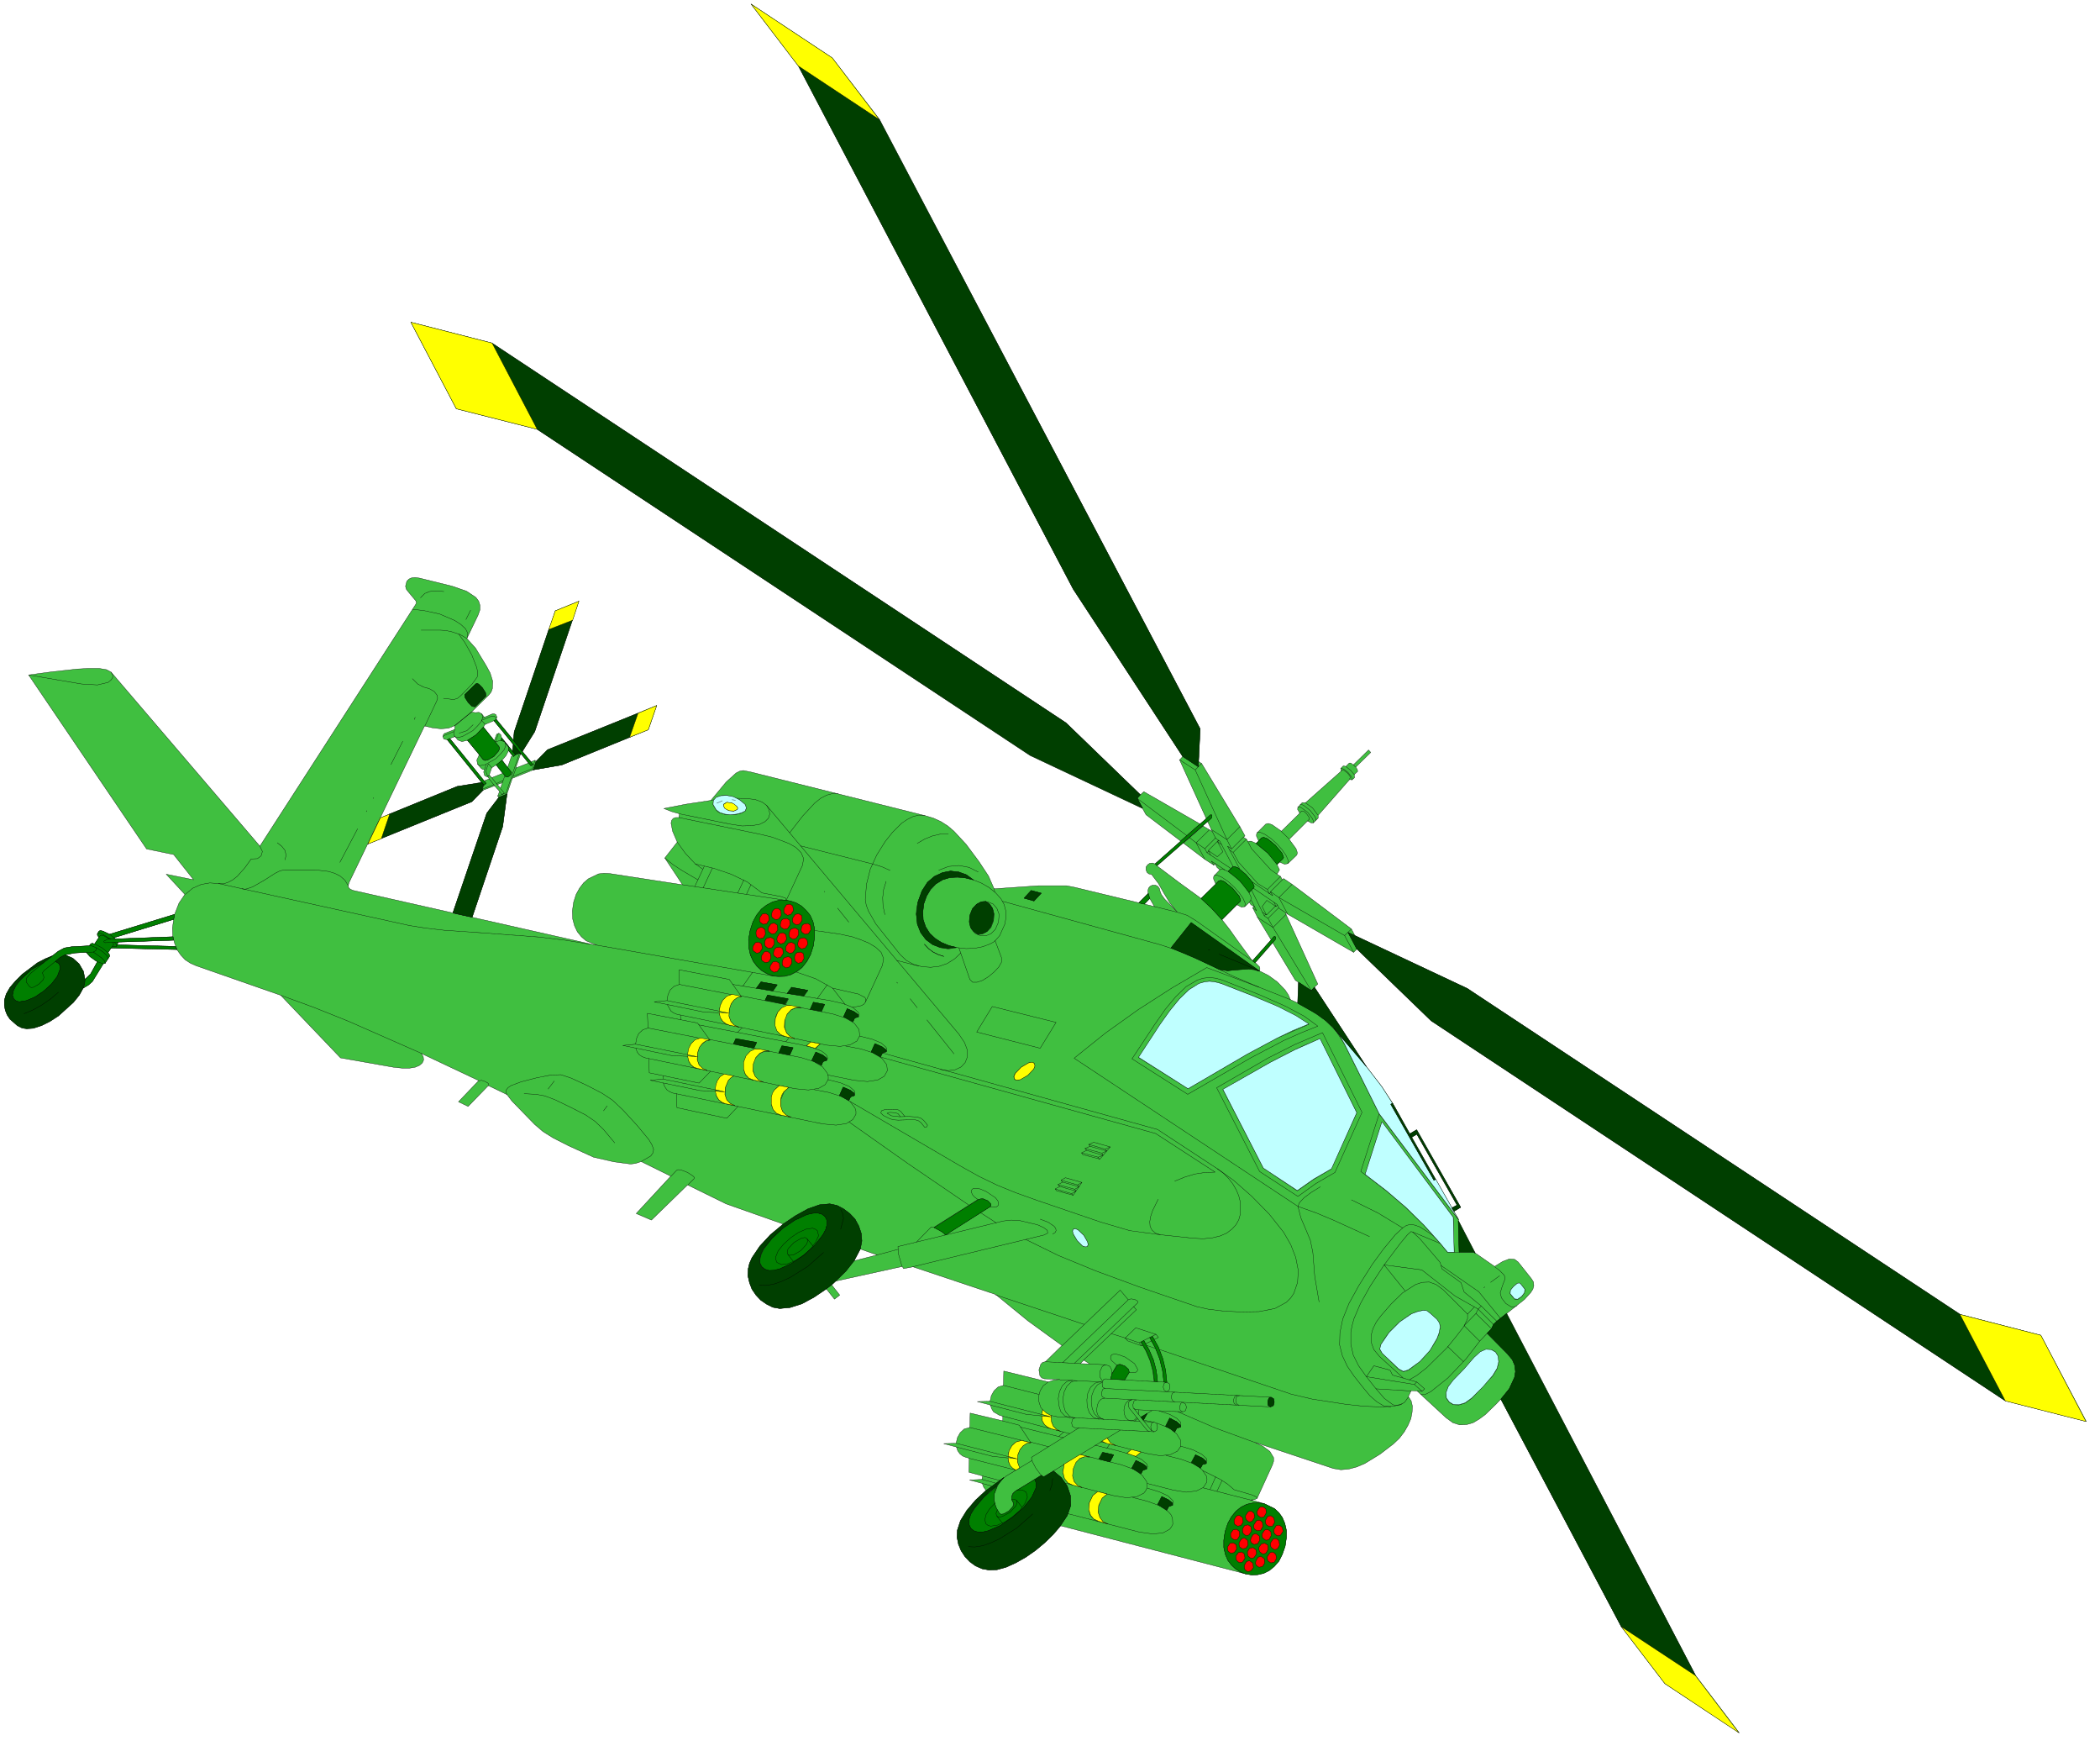 <svg xmlns="http://www.w3.org/2000/svg" width="449.733" height="373.8" fill-rule="evenodd" stroke-linecap="round" preserveAspectRatio="none" viewBox="0 0 6747 5608"><style>.pen0{stroke:#000;stroke-width:1;stroke-linejoin:round}.pen1{stroke:none}.brush2{fill:none}</style><path d="m3199 4158-266-89-30 6-4-7-214 47-13 12 26 33-17 13-26-33-40 27-39 21-38 12-33 3-22-4-20-10-19-13-15-16-13-19-8-21-5-22 1-23 4-17 8-18 25-37 35-37 41-34-184-65-124-61-116 113-49-21 111-120-95-47-18 6-16 2-53-7-66-15-81-37-49-25-32-20-27-23-36-37-37-38-16-21-60-29-65 67-31-15 65-68-184-87 6 11 1 10-4 9-9 8-14 6-18 3h-24l-28-3-170-30-192-201-272-95-18-8-17-11-14-15-12-17-8-21-6-23-1-26 4-28-192 59 5 4 185-7 2 11-179 6-2 9 187 5 2 5 3 5-212-5-10 15 5 7v5l-15 22-11 1-19-9-19-14-11-13-37 2-31 6 25 11 20 18 14 24 5 26 18-18 22-39 18 7-35 57-12 11-17 10-12 22-19 24-48 43-27 18-27 13-26 9-22 2-16-3-14-7-24-21-9-14-6-15-3-16v-16l6-20 12-21 18-21 21-21 49-37 25-13 24-10 17-14 21-11 24-4 56-3 4-6 5-2 8 2 14-21-5-7v-5l5-8 4-2 9 2 21 10 209-64 14-36 19-28-60-65 88 18-64-81-87-18-379-559 74-10 82-9 37-2h33l24 4 15 8 478 559 499-774 4-7-2-7-25-30-6-8-2-9 4-16 7-7 9-4 11-1 14 2 105 26 46 16 30 20 9 12 4 13v15l-6 17-36 75 28 31 34 56 13 24 8 26-1 24-4 11-7 9-56 55-54 44-20 8-24 2-27-3-26-6-242 502-3 10 1 7 5 5 9 4 762 172 22 4-35-14-15-13-13-16-9-19-6-22-1-26 4-28 8-25 11-20 13-17 15-13 33-16 18-2 18 1 234 36-57-86 40-51-15-35-5-26 2-9 5-6 8-3h10l2-12-25-7-25-10 72-14 79-12 49-59 32-29 12-6 11-2 25 5 559 140 27 8 24 11 22 14 20 17 39 42 41 55 31 47 18 41 143-10h89l26 5 207 50 30-30-1-9 2-8 5-6 8-4h9l8 4 5 7 2 8 4 11 11 15 40 41-23-28-19-31-18-32-22-29-9-2-6-5-3-8v-9l5-7 7-5 9-1 8 3 83-73-112-85-11-20-361-170-1584-1048-260-66-146-278 261 67 1844 1220 239 231 11-10 181 104 20-17-86-189 10-11-352-538-883-1680-152-199 261 173 152 198 1030 1958-5 104 10 7 123 203 16 29-5 4 10 7 5 8 4-2h6l16 7 8-7-7-16v-6l2-5 28-28 8-2 12 4 30 21 59-58-7-12 1-7 14-15 10 1 115-102-1-9 8-8 8 2 11-11h5l8 6 49-48 7 8-48 47 5 8 1 6-11 10 1 10-8 7-8-1-101 115v9l-15 15h-8l-11-6-59 59 22 30 4 12v4l-2 5-28 27-11 2-16-7-8 8 8 17-8 14 11 7 6 11 4-4 28 19 190 143 11 21 361 170 1584 1047 259 67 146 277-259-66-1845-1221-239-231-11 11-211-122-9-6 105 230-11 10 167 255 50 65 34 52 56 99 22-13 141 249-22 13 15 26v4l54 104 62 43 26-16 21-8 17 1 12 9 42 53 7 11 1 12-3 11-7 11-20 22-24 19-33 26 607 1163 140 184-239-158-140-183-387-731-15 16-35 34-19 14-20 12-21 6-22 1-22-7-22-16-93-86-19-1-9 19 9 14 4 17-1 19-4 21-9 21-12 21-16 21-19 18-43 33-49 30-26 11-26 7-25 2-24-4-255-85 28 13 23 17 12 20v12l-4 12-49 107-8 4-12 1 43 12 33 16 14 13 11 15 8 19 5 22v24l-4 27-9 26-11 22-15 17-16 13-18 9-18 5-19 1-19-3-596-155-23 27-28 27-30 25-31 22-32 18-31 14-29 8-26 1-22-4-21-10-18-13-16-16-13-19-8-21-5-22 1-23 10-31 20-32 28-33 34-32-7-9-5-13-41-11 40-2 2-11-44-12 1-45-11-3-10-4-9-7-7-10-4-12-41-11 40-1 4-18 9-16 13-12 18-5 1-46 105 25v-15l-11-3-19-11-6-10-4-12-42-11 41-1 4-18 9-16 13-12 17-5 1-46 143 35 17-6 20-2-50-2-8-3-6-7-3-19 6-18 6-6 9-2 53-52-109-79-104-85zm-381-127-74 19 20-38 54 19zm664 338 19 12-30-1 11-11zm1183-489-129-227 16-10 130 228-17 9zm-988-976 17-18 15 26-32-8zm182-18-73-53-69-52 163-142 15 32-30-18-63 55 70 53 28 18 4-4 6 11 9 8-18 19-2 4v6l7 17-47 46zm67 68 48-48 15 8 11-2 14-14 5 8 10 6-4 4 15 30 44 73-59 67-3-2-47-64-24-34-25-32zm107 138 56-64 73 121 10 6-2 67-24-11-7-16-10-15-25-26-29-21-28-14 1-7-1-6-14-14zm-2387-592-17 50-14 105-98 291-62-13 109-321 39-51-4-4 6-15-16-18-37 14-36 37-334 136 40-84 247-101 79-12-111-138-11-2-3-8 2-7 3-3 33-13v-12l54-44 12 2 12-1 9 5 8 11 26-11h6l5 2 4 9-3 6 56 68 2-26 132-390 76-31-142 419-40 64 28 33 13-5 3 4 37-37 351-143-27 78-278 113-92 16-67 27zm-32 14-6 18-10-12 16-6zm-42-12-14 5-1 4-112-139 17-6 9 11 13 5 18-4 38 46-8 17 2 13 11 13 5 4 6 1-2 8 3 11 7 4 2-1 6 8zm43-18-35 14-8-9 8-23 14-9 21 27zm16-19-18-23 13-15 8-16 13 17-4 2-12 35zm18-74-2 23-35-44-3-10-6-5-7 3-1 2-7 19-35-43 5-9 29-12 62 76zm8 76 15-44 2-2 24 30-41 16z" class="pen1" style="fill:#40bf40"/><path d="m3199 4158-266-89-30 6-4-7-214 47-13 12 26 33-17 13-26-33-40 27-39 21-38 12-33 3-22-4-20-10-19-13-15-16-13-19-8-21-5-22 1-23 4-17 8-18 25-37 35-37 41-34-184-65-124-61-116 113-49-21 111-120-95-47-18 6-16 2-53-7-66-15-81-37-49-25-32-20-27-23-36-37-37-38-16-21-60-29-65 67-31-15 65-68-184-87 6 11 1 10-4 9-9 8-14 6-18 3h-24l-28-3-170-30-192-201-272-95-18-8-17-11-14-15-12-17-8-21-6-23-1-26 4-28-192 59 5 4 185-7 2 11-179 6-2 9 187 5 2 5 3 5-212-5-10 15 5 7v5l-15 22-11 1-19-9-19-14-11-13-37 2-31 6 25 11 20 18 14 24 5 26 18-18 22-39 18 7-35 57-12 11-17 10-12 22-19 24-48 43-27 18-27 13-26 9-22 2-16-3-14-7-24-21-9-14-6-15-3-16v-16l6-20 12-21 18-21 21-21 49-37 25-13 24-10 17-14 21-11 24-4 56-3 4-6 5-2 8 2 14-21-5-7v-5l5-8 4-2 9 2 21 10 209-64 14-36 19-28-60-65 88 18-64-81-87-18-379-559 74-10 82-9 37-2h33l24 4 15 8 478 559 499-774 4-7-2-7-25-30-6-8-2-9 4-16 7-7 9-4 11-1 14 2 105 26 46 16 30 20 9 12 4 13v15l-6 17-36 75 28 31 34 56 13 24 8 26-1 24-4 11-7 9-56 55-54 44-20 8-24 2-27-3-26-6-242 502-3 10 1 7 5 5 9 4 762 172 22 4-35-14-15-13-13-16-9-19-6-22-1-26 4-28 8-25 11-20 13-17 15-13 33-16 18-2 18 1 234 36-57-86 40-51-15-35-5-26 2-9 5-6 8-3h10l2-12-25-7-25-10 72-14 79-12 49-59 32-29 12-6 11-2 25 5 559 140 27 8 24 11 22 14 20 17 39 42 41 55 31 47 18 41 143-10h89l26 5 207 50 30-30-1-9 2-8 5-6 8-4h9l8 4 5 7 2 8 4 11 11 15 40 41-23-28-19-31-18-32-22-29-9-2-6-5-3-8v-9l5-7 7-5 9-1 8 3 83-73-112-85-11-20-361-170-1584-1048-260-66-146-278 261 67 1844 1220 239 231 11-10 181 104 20-17-86-189 10-11-352-538-883-1680-152-199 261 173 152 198 1030 1958-5 104 10 7 123 203 16 29-5 4 10 7 5 8 4-2h6l16 7 8-7-7-16v-6l2-5 28-28 8-2 12 4 30 21 59-58-7-12 1-7 14-15 10 1 115-102-1-9 8-8 8 2 11-11h5l8 6 49-48 7 8-48 47 5 8 1 6-11 10 1 10-8 7-8-1-101 115v9l-15 15h-8l-11-6-59 59 22 30 4 12v4l-2 5-28 27-11 2-16-7-8 8 8 17-8 14 11 7 6 11 4-4 28 19 190 143 11 21 361 170 1584 1047 259 67 146 277-259-66-1845-1221-239-231-11 11-211-122-9-6 105 230-11 10 167 255 50 65 34 52 56 99 22-13 141 249-22 13 15 26v4l54 104 62 43 26-16 21-8 17 1 12 9 42 53 7 11 1 12-3 11-7 11-20 22-24 19-33 26 607 1163 140 184-239-158-140-183-387-731-15 16-35 34-19 14-20 12-21 6-22 1-22-7-22-16-93-86-19-1-9 19 9 14 4 17-1 19-4 21-9 21-12 21-16 21-19 18-43 33-49 30-26 11-26 7-25 2-24-4-255-85 28 13 23 17 12 20v12l-4 12-49 107-8 4-12 1 43 12 33 16 14 13 11 15 8 19 5 22v24l-4 27-9 26-11 22-15 17-16 13-18 9-18 5-19 1-19-3-596-155-23 27-28 27-30 25-31 22-32 18-31 14-29 8-26 1-22-4-21-10-18-13-16-16-13-19-8-21-5-22 1-23 10-31 20-32 28-33 34-32-7-9-5-13-41-11 40-2 2-11-44-12 1-45-11-3-10-4-9-7-7-10-4-12-41-11 40-1 4-18 9-16 13-12 18-5 1-46 105 25v-15l-11-3-19-11-6-10-4-12-42-11 41-1 4-18 9-16 13-12 17-5 1-46 143 35 17-6 20-2-50-2-8-3-6-7-3-19 6-18 6-6 9-2 53-52-109-79-104-85z" class="pen0 brush2"/><path d="m2818 4031-74 19 20-38 54 19zm664 338 19 12-30-1 11-11zm1183-489-129-227 16-10 130 228-17 9zm-988-976 17-18 15 26-32-8zm182-18-73-53-69-52 163-142 15 32-30-18-63 55 70 53 28 18 4-4 6 11 9 8-18 19-2 4v6l7 17-47 46zm67 68 48-48 15 8 11-2 14-14 5 8 10 6-4 4 15 30 44 73-59 67-3-2-47-64-24-34-25-32zm107 138 56-64 73 121 10 6-2 67-24-11-7-16-10-15-25-26-29-21-28-14 1-7-1-6-14-14zm-2387-592-17 50-14 105-98 291-62-13 109-321 39-51-4-4 6-15-16-18-37 14-36 37-334 136 40-84 247-101 79-12-111-138-11-2-3-8 2-7 3-3 33-13v-12l54-44 12 2 12-1 9 5 8 11 26-11h6l5 2 4 9-3 6 56 68 2-26 132-390 76-31-142 419-40 64 28 33 13-5 3 4 37-37 351-143-27 78-278 113-92 16-67 27z" class="pen0 brush2"/><path d="m1614 2514-6 18-10-12 16-6zm-42-12-14 5-1 4-112-139 17-6 9 11 13 5 18-4 38 46-8 17 2 13 11 13 5 4 6 1-2 8 3 11 7 4 2-1 6 8zm43-18-35 14-8-9 8-23 14-9 21 27zm16-19-18-23 13-15 8-16 13 17-4 2-12 35zm18-74-2 23-35-44-3-10-6-5-7 3-1 2-7 19-35-43 5-9 29-12 62 76zm8 76 15-44 2-2 24 30-41 16z" class="pen0 brush2"/><path fill="none" d="m178 3088 11 8 4 8v10l-8 22-19 24-25 23-28 19-27 12-24 4-10-3-7-6-5-12 3-15 9-16 13-18 16-16 19-16 40-23" class="pen0"/><path fill="none" d="m209 3067-16 10-51 40-6 8 4 9 1 6-2 7-14 15-17 10-8 1-5-3-11-15 1-12 14-17 33-26 37-29m104 75-1 15-5 14m-79 12-26 23-29 20-29 16-27 10m210-217h7l17 6 19 12 14 14 3 5v5m-9 14-2-7-8-10-28-19" class="pen0"/><path fill="none" d="m309 3045-1 9-8 5h-23m27-26 23 11 20 17m10-16 8-11-2-7" class="pen0"/><path fill="none" d="m379 3027-41 2-4-2v-4l5-4 6-2h26m6 18-3 5" class="pen0"/><path fill="none" d="m368 3027 6 8v5l-5 2-8-2m-9-23-18-10-8-3-4 2-4 6" class="pen0"/><path fill="none" d="m313 3000 6-2 11 3 26 16m10-4-14-11m206-49 3-16m34-64 24-20 27-12 28-5 28 2 16 1 15-5 15-8 14-11 25-28 20-28 20-1 12-9 4-14-8-17m-478-559 5 9v8l-5 8-10 8-34 8-51-3-170-29m1259-248 14-14 15-6 20-2 26 2m86 60-15 30m5 58 1-14-7-14-15-14-20-13-49-21-51-11-35-4m27 67h61l18 1 22 5 24 8 22 13" class="pen0"/><path fill="none" d="m1474 2037 19 26 23 41 16 41 3 17-2 13-16 22-35 36-12 10-12 4-33-4m-60 89 38-80 3-9-1-9-10-13-16-9-18-5-19-10-17-17" class="pen0"/><path d="m1494 2231 35-34 4-1 5 2 12 12 10 15 1 11-35 35-9-2-13-13-9-15-1-10z" class="pen0 brush2"/><path fill="none" d="m1548 2293 3 11-5 14-12 14-15 15-34 19-15 3h-5l-5-5-2-9 3-12" class="pen0"/><path fill="none" d="m1475 2355 25-8 20-19m30-21 7-3m30 11 4-1 3-4-2-6-5-4h-7l-33 14 12 13m-6 9-23 24-28 18m-40-12-2-2m-2-14-32 13-3 3m14 10 8-3m95 51 12 16 6 3 9-2 20-11 15-18 3-8v-2l-2-4-15-19m21-1 3-7m-11-14-8 24" class="pen0"/><path fill="none" d="m1591 2383 18-5 7 1 6 4 3 11-5 14-12 14-15 15-34 19-15 3h-5l-5-5m28 2-5 16m9 22 4-1m2-4-1 2-3 2-3-4-4-12 8-24 11 13m14-8 19-16m21-31 1-8-3-6-10-14m27 8 25 30m4-7-28-35m-2 35 8 11-6 5-2-2m8-3 13-6 3 4" class="pen0"/><path fill="none" d="m1669 2419-43 128-27 10m4 4 27-10-4-4" class="pen0"/><path fill="none" d="m1608 2533 12 14-7 5-8-10m-16-18-17-22m8-4 18 23m16-7 8-22m-6 15-21 10m-8 3-38 15 4 4m-4-4 6-14m-6-7 6 8 7-5-5-6m59-27 9 12h6l7-4 5-6 1-5-13-16m27 2-12 33m2-6 62-25 9-27m4 4-10 27-3-4" class="pen0"/><path fill="none" d="m1706 2448 7 8-7 4-8-9m326-82 26-78m-210-299-77 31m-429 281-3 7m-37 70-38 75m-56 106-1 3m-20 39-2 3m75 9-27 78m-76-32-57 108m-176-8 3-15-3-15-10-13-15-12m228 138-11-18-15-13-18-9-20-6-43-5h-97l-15 3-16 8-36 23-37 21-18 6-6 1-10-1" class="pen0"/><path fill="none" d="m702 2838 614 135 50 8 61 7 145 10 161 12 83 10 80 13m-994 164 107 39 112 45 234 103m183 88 9-2 12 4 10 6v7m60 30-3-9 1-8 6-7 9-6 32-12 50-13 46-9 32-1 33 11 50 23 50 26 33 22 33 31 46 50 38 46 10 17 5 14-2 11-7 10-31 18" class="pen0"/><path fill="none" d="m1975 3671-36-43-27-26-31-21-49-25-50-24-32-12-28-5-38-2m77-15 20-26m170 80-12 16m216 211 19-20 5-2 9 1 21 8 17 11 5 5-1 4-20 20m406-306 47 9 41 13 28 17 15 20 3 10v10l-10 17-21 13-33 5-43-4-481-99-10-4-9-6-7-10-5-12" class="pen0"/><path fill="none" d="m2173 3513 2 45 160 34 36-38m170 35-15-7-12-12-6-17 1-22 10-24 15-14" class="pen0"/><path fill="none" d="m2504 3487-16 14-10 24v22l6 17 11 12 15 6m-149-31-14-6-12-12-6-17 1-22 10-24 8-8 9-6m-30-6-12 8-9 13-5 14-2 16m0 4 3 16 7 12 10 8 12 4" class="pen0"/><path fill="none" d="m2131 3455-1 11 198 41-79-4-160-33 41-4m-88-112 198 40-80-3-159-33 41-4 3-18 7-16 13-12 17-6-2-47 161 31 40 55-199-39" class="pen0"/><path fill="none" d="m2280 3339 294 58 41 13 28 17 15 20 3 10v10l-10 17-21 12-33 5-43-4-480-99-11-4-9-6-7-9-4-12" class="pen0"/><path fill="none" d="m2085 3400 1 46 160 33 37-38" class="pen0"/><path fill="none" d="m2242 3433-12-4-10-8-7-12-3-16m0-5 3-18 7-17 13-12 18-6m30 6-13 3-11 8-10 12-6 18-1 22 6 17 12 12 14 6m149 31-15-6-11-12-6-18 1-22 8-21 12-13 15-7h16" class="pen0"/><path fill="none" d="M2472 3377h-16l-15 7-13 13-5 10-3 11v22l6 18 11 12 15 6m245 43 12-27 23 10 13 10v7l-12 4-6 12" class="pen0"/><path fill="none" d="m2746 3518 1-7-2-7-16-14-29-12-40-10m-21-45 5-13 12-4v-7l-12-9-23-10-13 27" class="pen0"/><path fill="none" d="m2657 3405 2-7-3-8-7-7-10-7-31-12-43-10-320-62m112 62 8-17 66 12-9 18" class="pen0"/><path fill="none" d="m2502 3383 11-23 35 6-11 23m-394-175 198 40-79-3-160-33 41-4 3-18 7-16 13-12 17-6-1-47 161 31 39 55-199-39" class="pen0"/><path fill="none" d="m2381 3199 295 58 41 13 28 17 15 20 2 20-9 17-22 12-32 5-43-4-481-99-10-4-9-6-12-21m42 33 1 16" class="pen0"/><path fill="none" d="m2344 3293-12-4-10-8-7-12-4-16m0-5 3-18 8-17 13-12 17-6m30 6-13 3-11 8-9 12-6 18-1 22 6 17 11 12 15 6m10 2-14 15m155 30 10-13m-12-3-15-6-11-12-6-18v-22l3-11 5-10 13-13 15-7h16" class="pen0"/><path fill="none" d="M2574 3237h-16l-16 7-13 13-5 10-3 11v22l6 18 12 12 14 7m38 22 14-12m30 6-15 15m97-8 48 9 41 13 28 18 15 20 2 19-10 18-21 12-33 5-43-4-84-17" class="pen0"/><path fill="none" d="m2799 3379 12-26 23 10 12 9 2 4-1 3-12 4-6 12" class="pen0"/><path fill="none" d="m2848 3378 1-7-2-7-16-14-29-12-40-10m-22-45 6-13 12-4v-6l-13-10-23-10-12 27" class="pen0"/><path fill="none" d="m2759 3266 1-8-3-7-17-15-30-12-43-10-313-52m104 52 8-17 67 12-9 18" class="pen0"/><path fill="none" d="m2603 3243 11-23 36 6-11 24m-221-127-31 44m43 8 15-21 52 10-14 19m46 8 14-19 53 9-14 19m44 7 32-44m-100-41 63 22 54 30 40 52m24 10 29-6 8-5 5-7 1-8-3-6-21-11-83-19" class="pen0"/><path fill="none" d="m2781 3218 54-117 4-22-8-20-17-16-23-14-27-11-26-9-42-9-78-11" class="pen0"/><path d="m2613 3039-9 28-12 22-15 19-17 13-19 10-19 5-20 1-19-2-19-7-17-10-15-14-12-16-9-20-5-23-1-26 5-29 9-28 12-22 15-19 17-13 19-10 19-5 20-1 19 3 18 6 17 10 15 14 13 16 9 20 5 23v26l-4 29z" class="pen0 brush2"/><path d="m2505 3110-8 12-12 2-9-7-1-14 8-12 11-2 10 6 1 15zm-28-31-8 12-12 2-10-7-2-7 1-8 3-7 5-5 6-2h6l9 7 2 15zm-29-31-8 12-6 2h-5l-10-7-2-6 1-8 3-8 5-4 12-2 9 6 1 15zm11-46-7 12-12 2-9-7-2-7v-8l3-7 5-5 6-2h6l9 7 1 15zm12-46-9 12-11 2-10-7-2-6 1-8 3-8 5-4 12-2 9 6 2 15zm38-15-7 12-12 3-9-7-2-7v-8l3-8 5-4 12-2 9 6 1 15zm40-15-8 12-11 3-10-7-2-7 1-8 8-12 11-2 9 6 2 15zm28 31-8 12-11 3-10-7-2-7 1-8 8-12 11-2 9 7 2 14zm28 31-8 12-11 3-10-7-2-7 1-8 8-12 11-2 10 6 1 15zm-11 46-8 12-11 3-10-7-2-7 1-8 3-8 5-4 12-2 9 7 1 14zm-11 46-8 12-11 3-10-7-2-7 1-8 3-8 5-4 12-2 9 6 1 15zm-39 15-8 12-11 3-10-7-2-7 1-8 8-12 11-2 9 6 2 15zm-28-31-8 12-12 2-9-7-2-6v-8l3-8 5-4 12-2 9 6 2 15zm-29-31-7 12-12 2-9-7-2-6v-8l3-8 5-4 12-2 9 6 1 15zm12-46-8 12-12 2-10-7-2-6 1-8 3-8 5-4 12-2 9 6 2 15zm38-15-7 12-12 2-9-7-2-6v-8l3-8 5-4 12-2 9 6 1 15zm28 31-7 12-12 3-9-7-2-7v-8l3-8 5-4 12-2 9 6 1 15zm-10 46-8 12-11 2-10-7-2-6 1-8 8-12 11-2 10 6 1 15zm-28-31-8 12-11 3-10-7-2-7 1-8 8-12 11-2 9 6 2 15z" class="pen0 brush2"/><path fill="none" d="m2489 3136-571-100m276-194 338 51m-134-20 15-32m-23-15-20 43m-111-17 30-64m-26-6-31 66m10-22-51-30-29-19-26-21m45-130 258 53 42 10 53 20 23 13 17 17 8 19-4 22-52 112-2-7-14-5-62-12-47-35-52-25-56-19-59-14" class="pen0"/><path fill="none" d="m2258 2792-24-17-32-34-26-36m108-134 9-2m74-5 32 1 27 3 22 8 15 11 8 14 2 14-4 13-11 11-18 9-25 4-31 1-39-6-162-33" class="pen0"/><path d="m2301 2602-10-17 1-13 9-10 15-6 19-1 21 5 20 9 18 16 4 11-4 9-12 7-16 4h-37l-16-5-6-3-6-6z" class="pen0 brush2"/><path fill="none" d="m2303 2580 18-8m31-3 11 2" class="pen0"/><path d="m2367 2590 3 6-1 4-11 5-16-1-13-7-4-7v-6l10-7 16 2 8 4 8 7z" class="pen0 brush2"/><path fill="none" d="m2463 2587 618 735 18 27 9 24v22l-7 18-13 14-19 9-23 3-26-4m45-50-87-109m-31-39-23-29m-40-50-3-3m-154-193-36-45m-41-52-2-2m-111-188 42-54 39-42 19-15 19-10 19-5 18 1m279 70-20-2-19 5-18 9-18 12-30 30-23 29-27 43-21 46-12 48-4 49 3 18 7 19 24 42 78 98 20 19 24 13 26 7 28 2 27-3 26-9 24-15 20-19" class="pen0"/><path fill="none" d="m3032 3072-18-6-16-8-15-11-13-14m-18 70-71-18m-38-147-6-28-1-27 3-26 8-26m13-35-27-12-30-9-231-58m375-8 24-14 25-10 26-6h25m147 176 2 10m-123 179-26 4-26-4-24-10-22-16-16-22-11-27-4-33 1-19 4-19 13-36 18-28 23-19 25-12 26-5 27 3 24 9 22 16" class="pen0"/><path fill="none" d="m3032 3072-18-6-16-8-15-11-13-14m46-238 32-12 33-3 32 6 30 15" class="pen0"/><path d="m2987 2998-13-20-8-24-1-25 3-26 9-25 13-21 17-18 21-13 23-7 26-1 26 2 26 7 25 10 24 14 21 17 17 19 10 18 5 19 1 21-3 22-17 38-14 16-6 5-11 6-24 9-26 5-27 1-27-3-26-6-25-10-21-13-18-17z" class="pen0 brush2"/><path d="m3117 2940 9-23 14-14 17-7 18 1 16 7 12 14 7 19-2 25-10 23-14 14-17 7-18-1-16-7-12-14-6-19v-12l2-13z" class="pen0 brush2"/><path fill="none" d="m3167 2895 13 9 9 14 5 18-2 22-8 21-13 13-14 8-16 2m56 19 21 56v13l-9 16-15 16-18 15-19 12-18 6h-14l-9-9-35-101" class="pen0"/><path d="m3291 2885 22-24 33 8-24 25-31-9z" class="pen0 brush2"/><path fill="none" d="m3221 2895 505 139 40 13 39 15 80 36 80 39 80 34 101 40" class="pen0"/><path fill="none" d="m3762 3045 65-81 220 156-18-5-17-2-36 2-32 3-26-4m-36-63 5 2m30 12 130 55m-14-27-8-6" class="pen0"/><path fill="none" d="m4022 3085-180-128-28-17-32-10-73-18m-32-8-18-4" class="pen0"/><path d="m3637 3401 72-109 34-49 34-41 34-33 36-21 19-6 20-2 20 2 21 6 119 47 84 37 60 32 44 32-55 22-54 24-105 55-204 118-179-114z" class="pen0 brush2"/><path d="m3658 3397 68-104 32-45 31-39 31-30 32-19 17-6 17-2 18 2 19 5 105 41 78 34 57 29 42 27-101 44-97 52-190 111-159-100zm251 97 166-96 85-43 89-38 127 256-87 193-62 36-57 41-123-80-138-269z" class="pen0 brush2"/><path d="m3929 3500 153-88 78-40 30-14 51-21 118 237-82 181-56 33-53 37-109-73-130-252z" class="pen0 brush2"/><path fill="none" d="m4242 3812-29 18-23 17-15 16-5 12-719-476 101-81 105-75 109-70 111-65 168 63m125 52 46 25 42 29 34 34 27 42 112 225-59 185 14 10 69 53 63 54 57 56 52 58 24 29h85l4 3m-52-3-2-101m0-4-255-340" class="pen0"/><path fill="none" d="m4386 3773 54-169 229 306 3 113m-1-132-6-10m-52-93-6 4-138-245 5-3m-84-117-105-124m245 339 6 11m-30 291-79-48-85-42m58 118-114-52-57-24-59-21 10 38 15 35 15 36 8 39 6 76 14 83m231 337-23-3-22-13-22-19-20-24-31-39-22-32-16-34-9-35 1-39 9-44 20-50 32-58 43-68 36-49 38-46 25-23 11-7 13-3 13 2 17 6 45 29" class="pen0"/><path fill="none" d="m4627 3994-89-37 23 21 66 77 6 21 61 44 10 30 55 45 50 49" class="pen0"/><path fill="none" d="m4821 4235-70-86-121-84m137 71 4-2m18-15 29-21m-16-29 15 11 16 16 2 8-1 8-7 18-7 23 4 16 14 18 18 11h9l9-4" class="pen0"/><path d="m4866 4173-14-17 1-11 10-13 12-9 6-1 4 2 14 17-1 11-9 13-13 9-10-1z" class="pen0 brush2"/><path fill="none" d="m4799 4255-50-50 10-10m33 73-50-49 7-14-12-7-62-35-107-84-121-16 67 83" class="pen0"/><path fill="none" d="m4841 4219-32 25-10 11-7 13-38 40-50-50 38-39" class="pen0"/><path fill="none" d="m4737 4198-22 23v15l-12 25-24 31-29 36-67 66-31 24-24 14m37 47 12 1 20-10 55-44 58-61 44-57m24-25 65 66 16 19 8 19 2 19-3 19-17 36-27 34" class="pen0"/><path d="m4669 4434 35-36 32-37 20-18 18-8h17l14 8 8 14 2 18-5 21-14 23-67 72-22 16-20 6-18-1-13-8-9-13-1-17 7-19 16-21z" class="pen0 brush2"/><path fill="none" d="m4702 4374-51-49" class="pen0"/><path d="m4494 4398-53-51-8-13 4-15 12-20 14-19 34-34 38-26 19-7 18-4 12 2 12 8 21 20 8 12 2 12-3 18-7 19-23 38-32 35-37 28-16 5-15-8z" class="pen0 brush2"/><path fill="none" d="m4569 4469-25-22-154-25 24-35 52 14 8 16 78 22 25 22-8 8-16-1m-19 0-113-7m123-14 8-8" class="pen0"/><path fill="none" d="m4508 4426-76-69-18-22-8-22-1-23 6-22 11-22 15-20 33-38 36-35 42-27 21-7 23-1 22 8 23 17 78 78" class="pen0"/><path fill="none" d="m4525 4487-12 17-13 8-12 3-13-3-27-20-27-31-31-39-25-35-17-34-8-35v-39l4-21 6-22 21-49 32-57 44-67 51-68 24-29 9-8 2-2 5 1" class="pen0"/><path fill="none" d="m4505 4509-27 8-43 2-52-2-57-6-110-17-68-16-422-143m-14-4-27-9m-69-24-45-14m-88-30-285-95m-364-777 885 246 192 126 52 37 58 51 57 58 46 58 23 40 16 41 8 41-2 39-12 35-10 15-14 14-37 20-51 10-60 1-56-3-48-6-36-8-181-62-144-53-119-49-106-52m-94-53-51-33m-37-24-198-135-187-132" class="pen0"/><path fill="none" d="m2828 3395 885 246 191 124-32 1-33 5-33 10-32 13m-53 58-18 37-6 18-3 17 1 15 6 12 11 10 16 5" class="pen0"/><path fill="none" d="m3911 3754 19 14 17 17 14 18 11 19 8 19 5 20v39l-5 18-9 16-13 14-17 13-21 9-25 6-30 3-34-2-103-11-98-13-95-28-205-70-67-24-59-24-58-28-61-34-354-207" class="pen0"/><path fill="none" d="m2907 3586-13-16-8-5-14-2-29 1-11 4-2 7 8 8 22 11 12 3 14 1 29-1h26l10 3 8 6 12 15 6-1 3-6-12-15-9-7-12-4-28-2-29 1-26-3-14-8 8-3 17 1 10 3 8 10" class="pen0"/><path d="m3395 3825-5-6 15-8-6-6 15-8-5-6 14-8 53 15-28 41-53-14z" class="pen0 brush2"/><path fill="none" d="m3390 3819 53 15 5 6m-5-6 14-8-52-15m-6-6 54 15 4 6m-4-6 14-8-53-15m-5-6 53 15 5 6m-5-6 14-8" class="pen0"/><path d="m3479 3709-4-6 16-8-5-6 16-7-4-6 16-7 53 15-33 39-55-14z" class="pen0 brush2"/><path fill="none" d="m3475 3703 53 14 5 7m-5-7 16-6-53-16m-5-6 54 15 4 7m-4-7 16-7-54-15m-4-6 53 15 5 6m-5-6 16-7" class="pen0"/><path d="m3259 3466-2-8 4-10 20-20 24-14 11-2 3 1 4 3 2 8-4 10-19 20-25 14-11 1h-3l-4-3zm-121-151 50-82 205 51-51 83-204-52z" class="pen0 brush2"/><path fill="none" d="m3181 3876 3-4-1-5-10-10-15-7-16 3-11-8-7-8-3-8 1-7 4-4 10-1 13 2 19 8 30 20 8 10 2 8-1 7-6 5-20-1-144 91-4-6-14-9-17-9-10-2-47 48m56-47 141-89m200 63 26 10 19 13 5 7 1 7-3 6-8 5" class="pen0"/><path d="m3449 3948 6-1 9 4 18 17 12 21 2 9-3 6-6 1-9-3-17-17-13-22-2-9 3-6z" class="pen0 brush2"/><path fill="none" d="m2898 4068-11-39-2-25 338-82 26-3 29 2 55 13 20 9 12 9 1 9-12 6-422 102m-47-56-67 18m-302-99 40-27 40-22 37-13 33-3 23 5 21 11 20 15 17 18 12 22 8 24 2 24-5 26m-21 38-26 33-32 32m-14 12-17 13" class="pen0"/><path fill="none" d="m2701 3885 7 14 2 15-3 16-6 18m-55 75-51 45-56 35-28 13-26 9-25 4-21-1" class="pen0"/><path d="m2447 4069-6-12v-14l4-15 8-17 27-33 35-33 39-26 39-18 18-4 16-1 13 4 10 8 6 12v14l-4 15-8 17-27 33-35 33-39 26-39 18-18 4-16 1-13-4-10-8z" class="pen0 brush2"/><path d="m2496 4055-4-8v-9l8-20 16-21 23-21 25-17 25-11 21-3 8 2 7 5 4 17-8 20-17 21-22 21-25 17-25 11-21 3-15-7z" class="pen0 brush2"/><path fill="none" d="m2530 4029 19 23-19-23-2-8 4-10 19-21 24-14 11-2 3 1 4 3 19 24" class="pen0"/><path fill="none" d="m2593 3978 2 8-4 10-19 21-24 14-11 1h-3l-4-3m882 294 187-179 26 31 9-3 12 2 9 5v6l-203 194m-38-2 211-202" class="pen0"/><path fill="none" d="m3642 4197 9 10-170 162m-123 5 112 6m31 1 53 3m-12 52-8-13v-18l7-15 6-5 7-1 12 5 6 12v15l-4 14m-27 9-136-7" class="pen0"/><path fill="none" d="m3550 4460-8-5-1-11 3-11 3-3 5-1 197 11 8 5 2 10-3 11-8 4-8-5-3-10 3-11 4-3 5-1-5-39-9-38-14-36-19-35" class="pen0"/><path fill="none" d="m3694 4296 18 33 14 36 9 37 5 37m-21-1-4-35-9-34-14-33-17-30m-10 4 17 30 13 31 9 33 4 34" class="pen0"/><path fill="none" d="m3672 4320-4 3-45-16-8-9 34-33 65 21 8 10-13 6m-9 5-19 9" class="pen0"/><path fill="none" d="m3668 4323-8-10-45-15m45 15 54-27m-63 211-5 1-3 3-3 11 1 11 8 5 151 7 9-4 3-11-3-10-8-5-5 1-3 3-3 11 2 10 8 5m-26-32-8-5-3-11 3-11 4-3 5-1m-116 56-2 15" class="pen0"/><path fill="none" d="m3653 4553-8 8-12 3-10-4-7-8-4-11-1-12 2-13 5-10 8-8 11-2-7 3-5 7v9l3 8 58 72 7 3m7-2-57-72m33 42 33 2 8 5 2 11-3 11-8 4-8-5-3-11 3-11 4-3 5-1" class="pen0"/><path fill="none" d="m3708 4599-255-13-8-5-2-11 3-11 3-3 5-1-18-6-13-15-6-20-2-22 4-21 9-19 14-13 9-3 10-1" class="pen0"/><path fill="none" d="m3446 4434-10 1-9 3-14 13-9 19-4 22 2 22 6 20 13 14 18 6m92 5-18-6-13-15-7-20-1-22 3-21 9-19 14-13 9-3 10-1" class="pen0"/><path fill="none" d="m3541 4440-15 8-11 15-7 19-2 21 3 21 7 17 13 13 17 5-10-4-8-8-4-11v-12l2-12 5-11 7-7 11-3" class="pen0"/><path fill="none" d="m3662 4565-264-14-24-5-18-10-12-15-6-18-1-18 5-18 10-16 16-12m714 80-533-28-8-5-2-11 3-11 3-3 5-1 534 28 8 5 2 11-3 11-9 4-8-5-1-11 3-11 3-3 5-1" class="pen0"/><path fill="none" d="m3981 4514-8-5-3-11 3-11 4-3 5-1" class="pen0"/><path fill="none" d="m3975 4482-9 5-3 11 2 10 8 5m-400-101 15-27-17-15-3-8 1-7 4-4 10-2 13 3 19 7 30 21 10 18-1 6-6 5-20-1-2-9-12-11-15-6-11 3m40 23-15 24m172 103 120 52 123 45m-327-101-36 21m-9 5-11 8m-46 29-246 150-10-8-15-20-12-23-2-12 153-95" class="pen0"/><path fill="none" d="m3345 4739-83 51-8 7-4 10v10l5 9 1 6-2 7-13 14-17 10-8 1-5-3-9-15-6-16-2-17 1-16 13-31 11-14 14-11 83-50m68 34 25 21 19 27 11 31v33l-10 31-22 33m-25-152-2 19-7 20m-55 75-52 45-56 35-54 22-24 4-21-1m57-180 57-42" class="pen0"/><path fill="none" d="m3324 4752 4 12v14l-5 15-9 16-26 34-35 31-39 26-39 17-17 4h-16l-13-4-10-8-6-13v-15l6-18 10-18 15-18 17-19 20-18 21-16" class="pen0"/><path fill="none" d="M3267 4786h17l13 7 4 16-8 20-17 22-22 20-25 17-25 11-21 3-15-7-4-14 4-16 11-18 17-18" class="pen0"/><path fill="none" d="m3251 4816 8-1 6 4 2 8-4 10-19 21-24 13-11 2-3-1-4-3-2-9 4-9m61-32 18 23m-62 51-19-24m-16-96-30-8m-1-13 44 12m12-9-54-14m82-58 2 14 5 11 17 14-150-38" class="pen0"/><path fill="none" d="m3072 4636 196 50-79-8-116-30m42-63 197 49-37-56-54-14m61 63-18 5-13 12-9 16-3 18m36 37-6-18 1-24 7-17 10-12 12-8 13-2m-1-2 58 15m101 25 133 33 41 15 26 19 14 20 1 20-4 9-6 8-22 11-33 4-43-7-154-40" class="pen0"/><path fill="none" d="m3446 4770-15-7-11-14-5-20 4-26m82-23-16-1-16 6-13 12-9 21-2 23 6 18 10 12 15 7m54-91 12-22 36 8-12 23m70 20 13-25 23 11 11 9 1 8-12 3-7 12" class="pen0"/><path fill="none" d="m3685 4717 2-7-3-8-16-14-31-15-42-12-77-19m-101-24-138-34m-57-35 215 56m-20-5-15 14m5-16-13-7-10-10-6-15-1-19m-27-18-3 14m0 5 2 16 7 12 10 9 11 5m-39-111-114-29" class="pen0"/><path fill="none" d="m3180 4501 196 50-79-8-116-30m491 48 28 6m16 4 39 15 25 19 13 21 1 19-11 16-22 11-33 4-42-7-149-38m3-2 14 7" class="pen0"/><path fill="none" d="m3584 4643-16-8-11-16m9 19-10 14m65 16 14-12m30 9-16 13m25-117 12-21m38-8 34 11 23 13 13 13-1 14" class="pen0"/><path fill="none" d="m3744 4582 14-27 23 12 11 10 1 7-12 3-7 13m19 45 40 12 28 14 15 14 2 7-2 7" class="pen0"/><path fill="none" d="m3827 4698 14-25 23 11 11 10v7l-12 3-6 12" class="pen0"/><path fill="none" d="m3746 4675 48 12 41 15 15 9 12 10 14 20 2 10-1 10-11 17-22 11-33 4-43-7-82-21m0 15 39 12 28 13 15 15 2 7-2 8" class="pen0"/><path fill="none" d="m3719 4833 13-26 23 11 12 10v7l-12 4-7 12" class="pen0"/><path fill="none" d="m3639 4810 47 12 41 15 26 18 9 10 5 11 1 20-4 8-6 8-22 12-33 3-43-6-229-59" class="pen0"/><path fill="none" d="m3529 4887-15-7-11-13-5-18 2-22 11-23 16-13" class="pen0"/><path fill="none" d="m3557 4799-16 13-11 23-2 22 6 18 10 13 15 7m306-171 56 28 23 15 21 18 58 17 13 6 3 2-1 3m-13 7-160-41m23 5 18-41m20 13-16 34m93 266-17-6-16-10-14-13-11-15-8-19-5-22v-24l4-27 9-27 11-21 15-18 16-13 18-9 19-4 19-1 19 3" class="pen0"/><path d="m4026 5033-8 12-5 2h-6l-8-7-2-5v-8l8-12 5-2h6l8 7 2 13zm-27-29-8 12-5 2h-5l-9-7-2-6 1-8 7-12 11-1 9 6 1 14zm-26-30-8 12-5 2h-6l-9-7-2-5 1-8 7-12 6-2h5l9 7 2 13zm10-43-8 12-5 2h-6l-9-7-2-6 1-8 7-12 11-1 9 6 2 14zm10-44-7 12-6 2h-5l-9-7-2-5v-8l8-12 5-2h6l9 7 1 13zm37-14-7 12-6 2h-5l-9-7-2-5v-8l8-12 5-2h6l8 7 2 13zm38-14-8 12-5 2h-6l-9-7-2-5 1-8 7-12 6-2h5l9 7 2 13zm26 30-7 11-11 2-9-7-2-5 1-8 7-12 6-2h5l9 7 1 14zm27 29-7 12-6 2h-5l-9-7-2-6v-8l8-11 11-2 8 6 2 14zm-11 44-7 11-11 2-9-6-2-6 1-8 8-12 5-2h6l8 7 1 14zm-10 43-7 12-6 2h-5l-9-7-2-6 1-8 7-11 11-2 9 6 1 14zm-37 14-8 12-5 2h-6l-8-7-2-5v-8l7-12 6-2h5l9 7 2 13zm-27-29-7 12-6 2h-5l-9-7-2-6v-8l8-12 11-1 8 6 2 14zm-27-30-7 12-6 2h-5l-9-7-2-5 1-8 7-12 6-2h5l9 7 1 13zm11-43-7 12-6 2h-5l-9-7-2-6v-8l8-12 5-2h6l8 7 2 14zm37-14-8 12-11 1-8-6-2-6v-8l8-12 5-2h6l8 7 2 14zm27 29-8 12-5 2h-6l-9-7-2-5 1-8 8-12 11-2 8 6 2 14zm-10 44-8 11-11 2-9-6-2-6 1-8 7-12 6-2h5l9 7 2 14zm-27-30-8 12-5 2h-6l-8-7-2-5v-8l7-12 6-2h5l9 7 2 13z" class="pen0 brush2"/><path fill="none" d="m3694 2886-5-17m170 17 35 33 32 35m-20-115 10-10 7-1 11 4 26 21 21 25 4 11 1 3-2 4-11 10" class="pen0"/><path fill="none" d="m3900 2813 4-2h6l16 7 19 13 19 17 17 19 13 19 7 16-2 10m-80-118 4-2h6l16 7 19 13 19 17 17 19 13 19 7 16-2 10-4 5" class="pen0"/><path fill="none" d="m3946 2799 14-15 7-1 11 5 25 21 21 25 4 11 1 3-2 4-14 15m22-158 38 31 17 18 13 18m-60-75 11-10 7-1 11 4 25 21 21 25 5 11 1 3-2 4-11 10" class="pen0"/><path fill="none" d="m4038 2675 4-2h6l16 7 19 13 19 17 17 19 13 19 7 16-2 10m-21-104 26 25m33-83 7-7 7 1 9 8 7 10 2 7-6 6" class="pen0"/><path fill="none" d="m4169 2592 5-1 8 4 20 15 15 20 3 8-1 5" class="pen0"/><path fill="none" d="m4227 2635 1-5-4-8-15-19-19-15-8-4h-2l-3 1m16-7 24 17 17 23m74-141 4-4 7 2 10 8 8 10 1 6-3 4" class="pen0"/><path fill="none" d="m4344 2505-2-10-11-14-14-11-10-2m17-6 15 12 12 14m4-24-7-8m1 603-29-54 22-21" class="pen0"/><path fill="none" d="m4353 3005-22-10 28 53m-39-43-211-122-27-19" class="pen0"/><path fill="none" d="m4151 2841-42 42 28 53m-5 1-42 42-51-33" class="pen0"/><path fill="none" d="m4074 2950 16 29 123 203" class="pen0"/><path fill="none" d="m4223 3171-10 11-41-27m-88-136 8-10 4-1 2 2v7l-9 11m19-112-34 34-12-8-41-83m-1 32 17 34-13-9m4-4 3 2m31 28 4-5" class="pen0"/><path fill="none" d="m4056 2930 13 9-14-27 15-20 30 20 4-5m-11-9 7 14m-2-2-29 29" class="pen0"/><path fill="none" d="m4128 2930-18-12-7-13-76-52m-4-20 66 44-7-13 38-38" class="pen0"/><path fill="none" d="m4114 2815-42 42 6 14 5-5m-11-9-31-19-62-69-17-31m-12-8 12 8 43-43m4 8 12 23 62 68 20 14" class="pen0"/><path fill="none" d="m3995 2689-38 38-13-9 39 73m-21-7-43-82-13-9-11-22m-4-7 51 33 42-42" class="pen0"/><path fill="none" d="m3957 2727-15-30-102-224m21-21-21 21-51-33" class="pen0"/><path fill="none" d="m3800 2430 50 33 1-17m25 184 12-12 4-1 2 3-2 8-12 11m6 26-43 42 28 53m32 12 1 2m-4 5-8-13 43 28" class="pen0"/><path fill="none" d="m3955 2790-77-51-7-13 35-35" class="pen0"/><path fill="none" d="m3915 2699-33 33 29 20 18-16-17-32 4-4m-4 4 13 9m-43 19 7 14m-11-7 5-5m-12-8-28-19-22-17m-8-6-160-120m10-11-10 11 18 32m122 105 62-54M1726 1379l-146-277m984-891 261 173m3472 3838 146 278m-995 883-239-158" class="pen0"/><path d="m2301 2601-10-17 1-13 9-10 15-5 19-1 21 4 20 10 18 15 4 11-4 10-12 6-16 4-19 2-18-2-16-5-12-9zm28-5-4-7v-6l10-6 16 2 16 11 3 5-1 5-11 5-16-1-13-8zm1164 1408-6 1-9-3-17-17-13-22-2-9 3-6 7-1 8 4 18 17 12 21 2 9-3 6zm165-608 68-104 32-45 31-38 31-30 32-20 17-5 17-2 18 2 19 5 105 41 78 33 57 29 42 27-51 21-50 24-97 52-190 111-159-101zm271 103 153-87 78-40 81-36 118 238-81 180-57 33-53 37-109-72-130-253zm502 78-112-225-15-26-19-23 105 123 50 65 34 53-5 3 138 244 6-3 73 129-255-340zm-45 195 54-169 229 307 3 112h-21l-24-29-52-58-57-56-63-54-69-53zm466 383 1-11 10-12 12-10 6-1 4 2 14 18-1 11-9 12-13 9-10-1-14-17zm-183 278 35-36 32-37 20-18 18-8 17 1 14 8 8 13 2 18-5 21-14 23-32 37-35 35-22 16-20 6-18-1-13-8-9-13-1-17 7-19 16-21zm-228-86-8-14 4-15 26-38 34-34 38-26 19-7 18-4 12 1 12 9 21 19 8 12 2 12-3 18-7 19-23 39-32 35-37 27-16 5-15-8-53-50z" class="pen1" style="fill:#bfffff"/><path d="m2301 2601-10-17 1-13 9-10 15-5 19-1 21 4 20 10 18 15 4 11-4 10-12 6-16 4-19 2-18-2-16-5-12-9z" class="pen0 brush2"/><path d="m2329 2596-4-7v-6l10-6 16 2 16 11 3 5-1 5-11 5-16-1-13-8zm1164 1408-6 1-9-3-17-17-13-22-2-9 3-6 7-1 8 4 18 17 12 21 2 9-3 6zm165-608 68-104 32-45 31-38 31-30 32-20 17-5 17-2 18 2 19 5 105 41 78 33 57 29 42 27-51 21-50 24-97 52-190 111-159-101zm271 103 153-87 78-40 81-36 118 238-81 180-57 33-53 37-109-72-130-253zm502 78-112-225-15-26-19-23 105 123 50 65 34 53-5 3 138 244 6-3 73 129-255-340zm-45 195 54-169 229 307 3 112h-21l-24-29-52-58-57-56-63-54-69-53zm466 383 1-11 10-12 12-10 6-1 4 2 14 18-1 11-9 12-13 9-10-1-14-17zm-183 278 35-36 32-37 20-18 18-8 17 1 14 8 8 13 2 18-5 21-14 23-32 37-35 35-22 16-20 6-18-1-13-8-9-13-1-17 7-19 16-21zm-228-86-8-14 4-15 26-38 34-34 38-26 19-7 18-4 12 1 12 9 21 19 8 12 2 12-3 18-7 19-23 39-32 35-37 27-16 5-15-8-53-50z" class="pen0 brush2"/><path fill="none" d="m2303 2580 18-8m31-3 11 1" class="pen0"/><path d="m277 3059-37 2-31 6-16 9-15 12 11 7 4 8v10l-8 23-19 24-25 23-28 19-27 12-24 4-10-3-7-6-5-12 3-15 9-17 13-17 35-33 40-23 47-36 20-11 24-4 56-3 5-6 4-2 8 2 14-21-5-7v-5l5-8 5-2 8 2 21 10 209-64-3 16-192 59 5 4 185-7 2 11-179 6-2 9 187 5 5 10-212-5-10 15 5 7v5l-14 22-6 2-35 57-13 11-17 10 5-14 1-14 19-18 21-39-22-15-14-15zm1278-537-118-146 8-4 117 144-7 6zm-3-83-50-61 28-18 23-25 50 63 2 6-3 8-15 17-20 12-9 1-6-3zm42 18 19-15 30 39-1 5-5 6-7 4-5-1-31-38zm56-27-16-19 1-8-3-7-11-13-12-5 3-8 44 54-6 6zm56 30-119-145 4-2 3-3 118 145-6 5zm907 578-9 28-12 22-15 19-17 13-19 10-19 5-20 1-19-2-19-7-17-10-15-14-12-16-9-20-5-23-1-26 5-29 9-28 12-22 15-19 17-13 19-10 19-5 20-1 19 3 18 6 17 10 15 14 13 16 9 20 5 23v26l-4 29zm1046-138 30-30 5 16-18 18-17-4zm58-119-6-6 177-157 4-1 2 3-2 8-175 153zm142 105 58-57 7-1 10 4 26 21 21 25 4 11 1 3-2 4-58 58-32-35-35-33zm87-87 14-14 7-1 11 4 25 21 21 25 5 11 1 3-2 4-15 15-30-38-37-30zm90-90 18-18 7-1 11 4 26 21 21 25 4 11 1 3-2 4-19 19-30-37-37-31zm-12 377 69-77 3-1 3 2-1 7-66 75-8-6zm-20 1970-17-6-16-10-14-13-12-15-8-19-5-22v-24l4-27 9-27 12-21 14-18 17-13 18-9 18-4 19-1 19 3 33 16 14 13 11 16 8 19 5 22v24l-4 27-9 26-11 22-15 17-16 13-18 9-19 4-19 1-18-3zm-679-304 4 12v14l-14 31-27 34-35 31-39 26-39 17-17 4-16 1-13-4-10-8-6-13v-16l6-17 11-18 32-38 41-33-8 22-1 23 6 22 12 20 5 2 8-1 17-9 13-15 2-7-1-5-5-10v-10l4-10 7-7 63-38zm243-322 5-18 16-26 4-3h6l15 5 12 11 2 9-14 24-46-2zm141 7-4-33-9-33-13-31-17-29 9-5 17 30 14 33 9 34 4 35-10-1zm30 2-4-37-9-37-14-35-18-33 9-4 19 34 14 37 9 37 4 39-10-1zm-701-472-11-10-26-14 141-89 8-3h8l16 6 9 10 1 5-3 4-143 91zm-590 102-6-12v-14l4-15 8-16 26-34 35-32 39-27 39-18 18-4 16-1 14 4 10 8 6 12v14l-4 15-9 17-26 34-35 32-40 27-38 17-18 5h-16l-13-4-10-8z" class="pen1" style="fill:#007f00"/><path d="m277 3059-37 2-31 6-16 9-15 12 11 7 4 8v10l-8 23-19 24-25 23-28 19-27 12-24 4-10-3-7-6-5-12 3-15 9-17 13-17 35-33 40-23 47-36 20-11 24-4 56-3 5-6 4-2 8 2 14-21-5-7v-5l5-8 5-2 8 2 21 10 209-64-3 16-192 59 5 4 185-7 2 11-179 6-2 9 187 5 5 10-212-5-10 15 5 7v5l-14 22-6 2-35 57-13 11-17 10 5-14 1-14 19-18 21-39-22-15-14-15zm1278-537-118-146 8-4 117 144-7 6zm-3-83-50-61 28-18 23-25 50 63 2 6-3 8-15 17-20 12-9 1-6-3zm42 18 19-15 30 39-1 5-5 6-7 4-5-1-31-38zm56-27-16-19 1-8-3-7-11-13-12-5 3-8 44 54-6 6zm56 30-119-145 4-2 3-3 118 145-6 5zm907 578-9 28-12 22-15 19-17 13-19 10-19 5-20 1-19-2-19-7-17-10-15-14-12-16-9-20-5-23-1-26 5-29 9-28 12-22 15-19 17-13 19-10 19-5 20-1 19 3 18 6 17 10 15 14 13 16 9 20 5 23v26l-4 29zm1046-138 30-30 5 16-18 18-17-4zm58-119-6-6 177-157 4-1 2 3-2 8-175 153zm142 105 58-57 7-1 10 4 26 21 21 25 4 11 1 3-2 4-58 58-32-35-35-33zm87-87 14-14 7-1 11 4 25 21 21 25 5 11 1 3-2 4-15 15-30-38-37-30zm90-90 18-18 7-1 11 4 26 21 21 25 4 11 1 3-2 4-19 19-30-37-37-31zm-12 377 69-77 3-1 3 2-1 7-66 75-8-6zm-20 1970-17-6-16-10-14-13-12-15-8-19-5-22v-24l4-27 9-27 12-21 14-18 17-13 18-9 18-4 19-1 19 3 33 16 14 13 11 16 8 19 5 22v24l-4 27-9 26-11 22-15 17-16 13-18 9-19 4-19 1-18-3zm-679-304 4 12v14l-14 31-27 34-35 31-39 26-39 17-17 4-16 1-13-4-10-8-6-13v-16l6-17 11-18 32-38 41-33-8 22-1 23 6 22 12 20 5 2 8-1 17-9 13-15 2-7-1-5-5-10v-10l4-10 7-7 63-38zm243-322 5-18 16-26 4-3h6l15 5 12 11 2 9-14 24-46-2zm141 7-4-33-9-33-13-31-17-29 9-5 17 30 14 33 9 34 4 35-10-1zm30 2-4-37-9-37-14-35-18-33 9-4 19 34 14 37 9 37 4 39-10-1zm-701-472-11-10-26-14 141-89 8-3h8l16 6 9 10 1 5-3 4-143 91zm-590 102-6-12v-14l4-15 8-16 26-34 35-32 39-27 39-18 18-4 16-1 14 4 10 8 6 12v14l-4 15-9 17-26 34-35 32-40 27-38 17-18 5h-16l-13-4-10-8z" class="pen0 brush2"/><path d="m2496 4055-3-8-1-9 8-20 17-21 23-21 25-17 25-11 21-3 8 3 7 5 4 16-9 20-16 22-23 20-25 17-25 11-21 3-15-7z" class="pen0 brush2"/><path fill="none" d="m2549 4052-18-23-2-8 3-10 19-20 24-14 11-2 3 1 4 3 2 8-4 10-18 20-24 14-11 1h-3l-4-3m62-50 19 23m655 785 18-1 12 7 4 16-8 20-16 22-23 20-25 17-25 11-21 3-8-2-7-5-4-13 4-17 11-18 17-18" class="pen0"/><path fill="none" d="M3251 4816h8l7 3 2 8-4 10-19 21-25 13-11 2-3-1-4-3-2-8 4-10m-2 18 19 24m63-51-18-23M178 3088l-36 29-6 8 4 9 1 6-2 7-14 14-17 10-8 1-5-3-11-15 1-12 14-16 33-27 8-7m173-3 19 7m-45-58h7l17 7 19 12 14 13 3 10m-9 14-2-7-8-9-28-20" class="pen0"/><path fill="none" d="m309 3044-1 9-8 5-23 1m27-27 23 12 20 16m10-15 8-11-2-7m16-1-41 2-4-2v-3l11-6 26-1m6 19-3 5" class="pen0"/><path fill="none" d="m368 3027 6 7v6h-13m-9-23-18-11-8-2-4 1-4 6" class="pen0"/><path fill="none" d="m313 2999 6-2 11 4 26 16m10-5-14-11" class="pen0"/><path d="m209 3067 25 11 20 18 14 24 5 26-1 14-5 14-12 22-19 23-48 44-27 17-27 14-26 8-22 2-16-3-14-7-24-21-9-13-6-15-3-16v-16l6-20 12-21 18-21 21-21 49-37 25-13 24-10-29 22-40 23-35 33-14 17-8 17-3 15 4 12 7 6 10 3 24-4 28-12 28-19 25-23 18-24 9-23v-10l-4-8-11-7 14-12 17-9zm1284-836 36-35 4-1 5 2 12 12 10 16 1 11-35 34-10-2-12-12-10-15-1-10zm163 193-9-10 2-24 24 31-1 2-3-4-13 5zm22-10-28-36 2-27 111-329 76-31-121 359-40 64zm44 32 37-38 291-117-27 77-218 89-92 16 9-27zm-119 115 26-11-14 105-98 291-62-14 109-320 39-51zm-49-41-5 14 3 4-36 37-291 118 26-78 218-89 79-13 6 7zm802 833 8-17 67 12-9 19-66-14zm146 29 10-23 36 6-11 24-35-7zm106 24 13-27 23 10 12 10v7l-12 4-5 12-31-16zm89 113 12-27 23 10 12 9 1 8-12 4-6 12-30-16zm102-140 12-27 23 10 12 9 2 4-1 3-12 4-6 13-30-16zm-89-113 12-26 23 10 12 9 1 7-12 4-6 12-30-16zm-107-24 10-23 36 7-10 23-36-7zm-81-16-64-13 8-17 66 12-10 18zm60-27-53-8 14-20 52 10-13 18zm-99-16-53-9 15-20 52 9-14 20zm589-140-26 4-26-4-24-9-21-16-17-22-11-28-3-32 5-38 13-36 18-28 22-19 26-12 26-5 26 3 25 9 22 16-26-6-25-3-25 2-23 7-21 13-17 17-13 22-9 25-3 25 1 26 8 23 13 21 17 16 20 13 23 10 25 6zm69-42-13-9-10-13-4-18 2-22 8-20 13-14 14-8 16-2 12 9 10 14 4 18-2 21-8 21-12 14-15 7-15 2zm149-116 23-25 32 9-23 25-32-9zm472 160 65-82 220 156-18-5-17-2-36 3-32 3-27-4-78-37-77-32zm-91-449-361-170-1584-1047-146-277 1845 1220 239 231-10 11 17 32zm129-166-352-538-883-1681 260 173 1031 1957-6 122-50-33zm531 565 383 180 1583 1047 146 278-1845-1221-239-231-28-53zm-159 160 41 27 10-11 167 255-105-124-25-23-28-21-63-36 3-67zm499 736-7-11 17-9-129-228-17 10 77 135-5 3-139-244 6-4 55 99 22-13 142 249-22 13zm17 131-3-101 54 104-4-3h-47zm121 222 31-25 608 1164-239-158-387-731 27-33 17-37 3-18-2-20-8-19-16-19-65-66 14-14 6-14 11-10zm-727 275-8-5-1-11 3-11 3-3 5-1 8 5 2 11-3 11-9 4zm-363 314 14-26 22 11 12 10v7l-12 4-6 12-30-18zm-83-117 14-25 22 11 12 9v8l-12 3-6 12-30-18zm-70-20-35-9 12-22 35 8-12 23zm108-135h-2l-6-9 20-12-12 21zm71 21 13-27 23 12 11 10 1 7-12 3-7 13-13-10-16-8zm83 116 13-25 23 11 11 10 1 7-12 3-7 12-29-18zm-443 27 25 21 19 27 10 31 1 33-11 31-22 33-23 27-27 27-30 25-32 22-32 18-31 14-29 8-26 1-22-4-21-9-18-13-16-17-12-19-9-21-4-22 1-23 10-30 20-33 28-33 34-31 57-42-23 28-21 16-20 18-31 37-11 18-6 18v15l6 13 10 8 13 4h16l17-4 39-17 39-26 35-31 27-34 14-31v-14l-4-12 20-13 8 5 32-19zm-719-858 23 5 21 11 20 15 17 18 12 22 8 24 2 24-5 26-20 38-26 33-33 32-13 12-17 13-40 27-39 21-38 12-33 3-22-4-20-10-19-13-15-16-13-19-8-21-5-22 1-23 4-17 8-18 25-37 34-37 41-34 40-27 40-22 37-13 33-3zm-15 41 6 12v14l-4 15-9 17-26 33-35 33-40 26-39 18-18 4-15 1-14-4-10-8-6-12v-14l4-15 8-17 27-33 35-33 39-26 39-18 18-4 16-1 14 4 10 8z" class="pen1" style="fill:#003f00"/><path d="m209 3067 25 11 20 18 14 24 5 26-1 14-5 14-12 22-19 23-48 44-27 17-27 14-26 8-22 2-16-3-14-7-24-21-9-13-6-15-3-16v-16l6-20 12-21 18-21 21-21 49-37 25-13 24-10-29 22-40 23-35 33-14 17-8 17-3 15 4 12 7 6 10 3 24-4 28-12 28-19 25-23 18-24 9-23v-10l-4-8-11-7 14-12 17-9zm1284-836 36-35 4-1 5 2 12 12 10 16 1 11-35 34-10-2-12-12-10-15-1-10zm163 193-9-10 2-24 24 31-1 2-3-4-13 5zm22-10-28-36 2-27 111-329 76-31-121 359-40 64zm44 32 37-38 291-117-27 77-218 89-92 16 9-27zm-119 115 26-11-14 105-98 291-62-14 109-320 39-51zm-49-41-5 14 3 4-36 37-291 118 26-78 218-89 79-13 6 7zm802 833 8-17 67 12-9 19-66-14zm146 29 10-23 36 6-11 24-35-7zm106 24 13-27 23 10 12 10v7l-12 4-5 12-31-16zm89 113 12-27 23 10 12 9 1 8-12 4-6 12-30-16zm102-140 12-27 23 10 12 9 2 4-1 3-12 4-6 13-30-16zm-89-113 12-26 23 10 12 9 1 7-12 4-6 12-30-16zm-107-24 10-23 36 7-10 23-36-7zm-81-16-64-13 8-17 66 12-10 18zm60-27-53-8 14-20 52 10-13 18zm-99-16-53-9 15-20 52 9-14 20zm589-140-26 4-26-4-24-9-21-16-17-22-11-28-3-32 5-38 13-36 18-28 22-19 26-12 26-5 26 3 25 9 22 16-26-6-25-3-25 2-23 7-21 13-17 17-13 22-9 25-3 25 1 26 8 23 13 21 17 16 20 13 23 10 25 6zm69-42-13-9-10-13-4-18 2-22 8-20 13-14 14-8 16-2 12 9 10 14 4 18-2 21-8 21-12 14-15 7-15 2zm149-116 23-25 32 9-23 25-32-9zm472 160 65-82 220 156-18-5-17-2-36 3-32 3-27-4-78-37-77-32zm-91-449-361-170-1584-1047-146-277 1845 1220 239 231-10 11 17 32zm129-166-352-538-883-1681 260 173 1031 1957-6 122-50-33zm531 565 383 180 1583 1047 146 278-1845-1221-239-231-28-53zm-159 160 41 27 10-11 167 255-105-124-25-23-28-21-63-36 3-67zm499 736-7-11 17-9-129-228-17 10 77 135-5 3-139-244 6-4 55 99 22-13 142 249-22 13zm17 131-3-101 54 104-4-3h-47zm121 222 31-25 608 1164-239-158-387-731 27-33 17-37 3-18-2-20-8-19-16-19-65-66 14-14 6-14 11-10zm-727 275-8-5-1-11 3-11 3-3 5-1 8 5 2 11-3 11-9 4zm-363 314 14-26 22 11 12 10v7l-12 4-6 12-30-18zm-83-117 14-25 22 11 12 9v8l-12 3-6 12-30-18zm-70-20-35-9 12-22 35 8-12 23zm108-135h-2l-6-9 20-12-12 21zm71 21 13-27 23 12 11 10 1 7-12 3-7 13-13-10-16-8zm83 116 13-25 23 11 11 10 1 7-12 3-7 12-29-18zm-443 27 25 21 19 27 10 31 1 33-11 31-22 33-23 27-27 27-30 25-32 22-32 18-31 14-29 8-26 1-22-4-21-9-18-13-16-17-12-19-9-21-4-22 1-23 10-30 20-33 28-33 34-31 57-42-23 28-21 16-20 18-31 37-11 18-6 18v15l6 13 10 8 13 4h16l17-4 39-17 39-26 35-31 27-34 14-31v-14l-4-12 20-13 8 5 32-19zm-719-858 23 5 21 11 20 15 17 18 12 22 8 24 2 24-5 26-20 38-26 33-33 32-13 12-17 13-40 27-39 21-38 12-33 3-22-4-20-10-19-13-15-16-13-19-8-21-5-22 1-23 4-17 8-18 25-37 34-37 41-34 40-27 40-22 37-13 33-3z" class="pen0 brush2"/><path d="m2651 3908 6 12v14l-4 15-9 17-26 33-35 33-40 26-39 18-18 4-15 1-14-4-10-8-6-12v-14l4-15 8-17 27-33 35-33 39-26 39-18 18-4 16-1 14 4 10 8z" class="pen0 brush2"/><path fill="none" d="m2701 3885 7 14 2 15-9 34m-55 75-51 45-56 35-28 13-26 9-25 4-21-1m943 621-2 19-7 20m-55 75-51 45-56 35-28 13-26 9-25 4-21-1m1424-1315-6-11m-482-523-130-54m-30-13-5-2M188 3187l-26 22-29 20-29 16-27 11" class="pen0"/><path d="m2505 3109-8 12-11 2-10-7-2-6 1-8 8-12 11-2 10 6 1 15zm-28-31-8 12-11 2-10-7-2-7 1-8 8-12 5-2h6l9 7 2 15zm-28-31-8 12-6 2h-5l-10-7-2-6 1-8 8-12 11-2 9 6 2 15zm10-46-7 12-12 2-9-7-2-7v-8l3-7 5-5 6-2h6l9 7 1 15zm12-46-8 12-11 2-10-7-2-6 1-8 8-12 11-2 9 6 2 15zm39-15-8 12-11 2-10-7-2-6 1-9 3-7 5-5 6-2h6l9 7 1 15zm39-15-8 12-11 3-10-7-2-7 1-8 8-12 11-2 9 6 2 15zm28 31-8 12-11 3-10-7-2-7 1-8 8-12 11-2 10 6 1 15zm28 31-8 12-11 2-10-7-2-6 1-8 3-8 5-4 12-2 9 6 1 15zm-10 46-8 12-12 3-10-7-2-7 1-8 3-8 5-4 12-2 9 7 2 14zm-12 46-7 12-12 3-9-7-2-7v-8l3-8 5-4 12-2 9 6 1 15zm-39 15-8 12-11 3-10-7-2-7 1-8 3-8 5-4 12-2 9 6 1 15zm-28-31-8 12-11 2-10-7-2-6 1-8 3-8 5-4 12-2 9 6 1 15zm-28-31-8 12-12 2-9-7-2-6v-8l3-8 5-4 12-2 10 6 1 15zm11-46-8 12-11 2-10-7-2-6 1-8 8-12 11-2 9 6 2 15zm39-15-8 12-11 2-10-7-2-6 1-8 3-8 5-4 12-2 9 6 1 15zm28 31-8 12-11 3-10-7-2-7 1-8 3-8 5-4 12-2 9 6 1 15zm-11 46-8 12-11 2-10-7-2-6 1-8 8-12 11-2 10 6 1 15zm-28-31-8 12-11 3-10-7-2-7 1-8 8-12 11-2 9 6 2 15zm1500 2018-8 11-11 2-8-6-2-6v-8l7-12 6-2h5l9 7 2 14zm-27-30-8 12-5 2h-6l-8-7-2-6v-8l8-11 11-2 8 7 2 13zm-27-29-8 11-11 2-8-6-2-6v-8l8-12 11-1 9 6 1 14zm10-44-7 12-6 2h-5l-9-7-2-6v-8l8-11 11-2 9 7 1 13zm11-43-7 11-11 2-9-6-2-6v-8l7-12 6-2h5l9 7 2 14zm37-15-8 12-5 2h-6l-8-7-2-5v-8l8-12 5-2h6l8 7 2 13zm37-14-7 12-6 2h-5l-9-7-2-5v-8l8-12 5-2h6l9 7 1 13zm27 30-7 12-11 1-9-6-2-6v-8l7-12 6-2h5l9 7 2 14zm27 29-8 12-5 2h-6l-8-7-2-5v-8l7-12 6-2h5l9 7 2 13zm-11 44-7 12-6 2h-5l-9-7-2-6v-8l8-12 5-2h6l8 7 2 14zm-10 43-7 12-11 2-9-6-2-6v-8l8-12 5-2h6l8 7 2 13zm-38 15-7 11-11 2-9-6-2-6 1-8 7-12 6-2h5l9 7 1 14zm-26-30-8 12-5 2h-6l-8-7-2-6v-8l7-11 11-2 9 7 2 13zm-27-29-7 11-11 2-9-6-2-6v-8l8-12 5-2h6l8 7 2 14zm11-44-8 12-5 2h-6l-8-7-2-6v-8l7-11 11-2 9 6 2 14zm36-14-7 12-11 1-9-6-2-6 1-8 8-12 5-2h6l8 7 1 14zm27 29-7 12-6 2h-5l-9-7-2-5v-8l8-12 5-2h6l9 7 1 13zm-10 44-7 12-6 2h-5l-9-7-2-6v-8l8-11 11-2 9 6 1 14zm-27-29-7 11-11 2-9-6-2-6 1-8 7-12 6-2h5l9 7 1 14z" class="pen1" style="fill:red"/><path d="m2505 3109-8 12-11 2-10-7-2-6 1-8 8-12 11-2 10 6 1 15zm-28-31-8 12-11 2-10-7-2-7 1-8 8-12 5-2h6l9 7 2 15zm-28-31-8 12-6 2h-5l-10-7-2-6 1-8 8-12 11-2 9 6 2 15zm10-46-7 12-12 2-9-7-2-7v-8l3-7 5-5 6-2h6l9 7 1 15zm12-46-8 12-11 2-10-7-2-6 1-8 8-12 11-2 9 6 2 15zm39-15-8 12-11 2-10-7-2-6 1-9 3-7 5-5 6-2h6l9 7 1 15zm39-15-8 12-11 3-10-7-2-7 1-8 8-12 11-2 9 6 2 15zm28 31-8 12-11 3-10-7-2-7 1-8 8-12 11-2 10 6 1 15zm28 31-8 12-11 2-10-7-2-6 1-8 3-8 5-4 12-2 9 6 1 15zm-10 46-8 12-12 3-10-7-2-7 1-8 3-8 5-4 12-2 9 7 2 14zm-12 46-7 12-12 3-9-7-2-7v-8l3-8 5-4 12-2 9 6 1 15zm-39 15-8 12-11 3-10-7-2-7 1-8 3-8 5-4 12-2 9 6 1 15zm-28-31-8 12-11 2-10-7-2-6 1-8 3-8 5-4 12-2 9 6 1 15zm-28-31-8 12-12 2-9-7-2-6v-8l3-8 5-4 12-2 10 6 1 15zm11-46-8 12-11 2-10-7-2-6 1-8 8-12 11-2 9 6 2 15zm39-15-8 12-11 2-10-7-2-6 1-8 3-8 5-4 12-2 9 6 1 15zm28 31-8 12-11 3-10-7-2-7 1-8 3-8 5-4 12-2 9 6 1 15zm-11 46-8 12-11 2-10-7-2-6 1-8 8-12 11-2 10 6 1 15zm-28-31-8 12-11 3-10-7-2-7 1-8 8-12 11-2 9 6 2 15zm1500 2018-8 11-11 2-8-6-2-6v-8l7-12 6-2h5l9 7 2 14zm-27-30-8 12-5 2h-6l-8-7-2-6v-8l8-11 11-2 8 7 2 13zm-27-29-8 11-11 2-8-6-2-6v-8l8-12 11-1 9 6 1 14zm10-44-7 12-6 2h-5l-9-7-2-6v-8l8-11 11-2 9 7 1 13zm11-43-7 11-11 2-9-6-2-6v-8l7-12 6-2h5l9 7 2 14zm37-15-8 12-5 2h-6l-8-7-2-5v-8l8-12 5-2h6l8 7 2 13zm37-14-7 12-6 2h-5l-9-7-2-5v-8l8-12 5-2h6l9 7 1 13zm27 30-7 12-11 1-9-6-2-6v-8l7-12 6-2h5l9 7 2 14zm27 29-8 12-5 2h-6l-8-7-2-5v-8l7-12 6-2h5l9 7 2 13zm-11 44-7 12-6 2h-5l-9-7-2-6v-8l8-12 5-2h6l8 7 2 14zm-10 43-7 12-11 2-9-6-2-6v-8l8-12 5-2h6l8 7 2 13zm-38 15-7 11-11 2-9-6-2-6 1-8 7-12 6-2h5l9 7 1 14zm-26-30-8 12-5 2h-6l-8-7-2-6v-8l7-11 11-2 9 7 2 13zm-27-29-7 11-11 2-9-6-2-6v-8l8-12 5-2h6l8 7 2 14zm11-44-8 12-5 2h-6l-8-7-2-6v-8l7-11 11-2 9 6 2 14zm36-14-7 12-11 1-9-6-2-6 1-8 8-12 5-2h6l8 7 1 14zm27 29-7 12-6 2h-5l-9-7-2-5v-8l8-12 5-2h6l9 7 1 13zm-10 44-7 12-6 2h-5l-9-7-2-6v-8l8-11 11-2 9 6 1 14zm-27-29-7 11-11 2-9-6-2-6 1-8 7-12 6-2h5l9 7 1 14z" class="pen0 brush2"/><path d="m2344 3293-12-5-10-8-8-12-3-16 30 2-30-6 3-18 8-17 13-13 17-6 30 6-13 4-11 8-9 12-6 18-1 22 6 17 11 12 15 6-30-6zm178 36-14-6-12-12-6-17 1-22 8-21 13-14 15-7h16l30 6h-16l-15 7-13 14-8 21-1 22 7 18 11 11 15 7-31-7zm69 30 14-12 30 6-16 14-28-8zm-349 73-12-4-10-8-7-12-4-16 31 2-31-6 3-19 8-16 13-13 18-6 30 6-13 3-11 8-10 13-6 18-1 22 6 17 12 11 14 6-30-6zm179 37-15-6-11-12-6-17v-22l8-21 13-14 15-7h16l31 6h-16l-15 7-13 14-8 21-1 22 7 17 11 12 15 7-31-7zm-91 76-11-5-10-8-7-12-4-15 30 2-30-7 2-15 5-14 9-13 13-8 30 6-9 6-8 8-10 24-1 22 6 17 12 12 14 6-31-6zm180 37-15-6-11-12-6-18v-22l4-13 6-10 16-14 30 6-16 14-6 10-4 13v22l6 18 12 12 15 6-31-6zm867 1007-11-5-10-8-7-12-2-16 30 3-30-8 3-15 12 11 15 8 1 19 6 15 10 10 13 6-30-8zm178 47-15-7 17-10 11 16 17 8-30-7zm66 32 14-12 31 8-17 14-28-10zm-357 54-10-6-8-8-5-12-2-14 29 4-29-8 3-18 9-16 13-12 18-5 30 7-13 2-12 8-10 12-7 17-1 23 7 19-12 7zm182 48-15-7-11-14-5-20 4-26 51-31 31 8-16-1-15 5-13 13-9 21-2 23 5 18 11 12 14 7-30-8zm83 116-15-7-10-12-6-18 2-22 11-23 16-13 30 8-16 13-11 23-2 22 6 18 10 13 15 7-30-9zm-269-1420-2-8 4-10 19-20 24-14 11-2 3 1 4 3 2 8-4 10-19 20-24 14-11 1h-3l-4-3zm-931-869-4-7v-6l10-7 16 2 8 4 8 7 3 5-1 5-11 5-16-1-13-7zm-1147 114 40-84 30-12-27 79-43 17zm581-689 21-60 76-31-20 61-77 30zm260 346 27-77 60-25-27 78-60 24zm-297-989-260-66-146-278 261 67 145 277zm839-1167L2413 13l261 173 151 198-260-172zm3732 4010 260 67 145 277-259-66-146-278zm-850 1160 140 184-238-158-140-183 238 157z" class="pen1" style="fill:#ff0"/><path d="m2344 3293-12-5-10-8-8-12-3-16 30 2-30-6 3-18 8-17 13-13 17-6 30 6-13 4-11 8-9 12-6 18-1 22 6 17 11 12 15 6-30-6zm178 36-14-6-12-12-6-17 1-22 8-21 13-14 15-7h16l30 6h-16l-15 7-13 14-8 21-1 22 7 18 11 11 15 7-31-7zm69 30 14-12 30 6-16 14-28-8zm-349 73-12-4-10-8-7-12-4-16 31 2-31-6 3-19 8-16 13-13 18-6 30 6-13 3-11 8-10 13-6 18-1 22 6 17 12 11 14 6-30-6zm179 37-15-6-11-12-6-17v-22l8-21 13-14 15-7h16l31 6h-16l-15 7-13 14-8 21-1 22 7 17 11 12 15 7-31-7zm-91 76-11-5-10-8-7-12-4-15 30 2-30-7 2-15 5-14 9-13 13-8 30 6-9 6-8 8-10 24-1 22 6 17 12 12 14 6-31-6zm180 37-15-6-11-12-6-18v-22l4-13 6-10 16-14 30 6-16 14-6 10-4 13v22l6 18 12 12 15 6-31-6zm867 1007-11-5-10-8-7-12-2-16 30 3-30-8 3-15 12 11 15 8 1 19 6 15 10 10 13 6-30-8zm178 47-15-7 17-10 11 16 17 8-30-7zm66 32 14-12 31 8-17 14-28-10zm-357 54-10-6-8-8-5-12-2-14 29 4-29-8 3-18 9-16 13-12 18-5 30 7-13 2-12 8-10 12-7 17-1 23 7 19-12 7zm182 48-15-7-11-14-5-20 4-26 51-31 31 8-16-1-15 5-13 13-9 21-2 23 5 18 11 12 14 7-30-8zm83 116-15-7-10-12-6-18 2-22 11-23 16-13 30 8-16 13-11 23-2 22 6 18 10 13 15 7-30-9zm-269-1420-2-8 4-10 19-20 24-14 11-2 3 1 4 3 2 8-4 10-19 20-24 14-11 1h-3l-4-3zm-931-869-4-7v-6l10-7 16 2 8 4 8 7 3 5-1 5-11 5-16-1-13-7zm-1147 114 40-84 30-12-27 79-43 17zm581-689 21-60 76-31-20 61-77 30zm260 346 27-77 60-25-27 78-60 24zm-297-989-260-66-146-278 261 67 145 277zm839-1167L2413 13l261 173 151 198-260-172zm3732 4010 260 67 145 277-259-66-146-278zm-850 1160 140 184-238-158-140-183 238 157z" class="pen0 brush2"/></svg>
